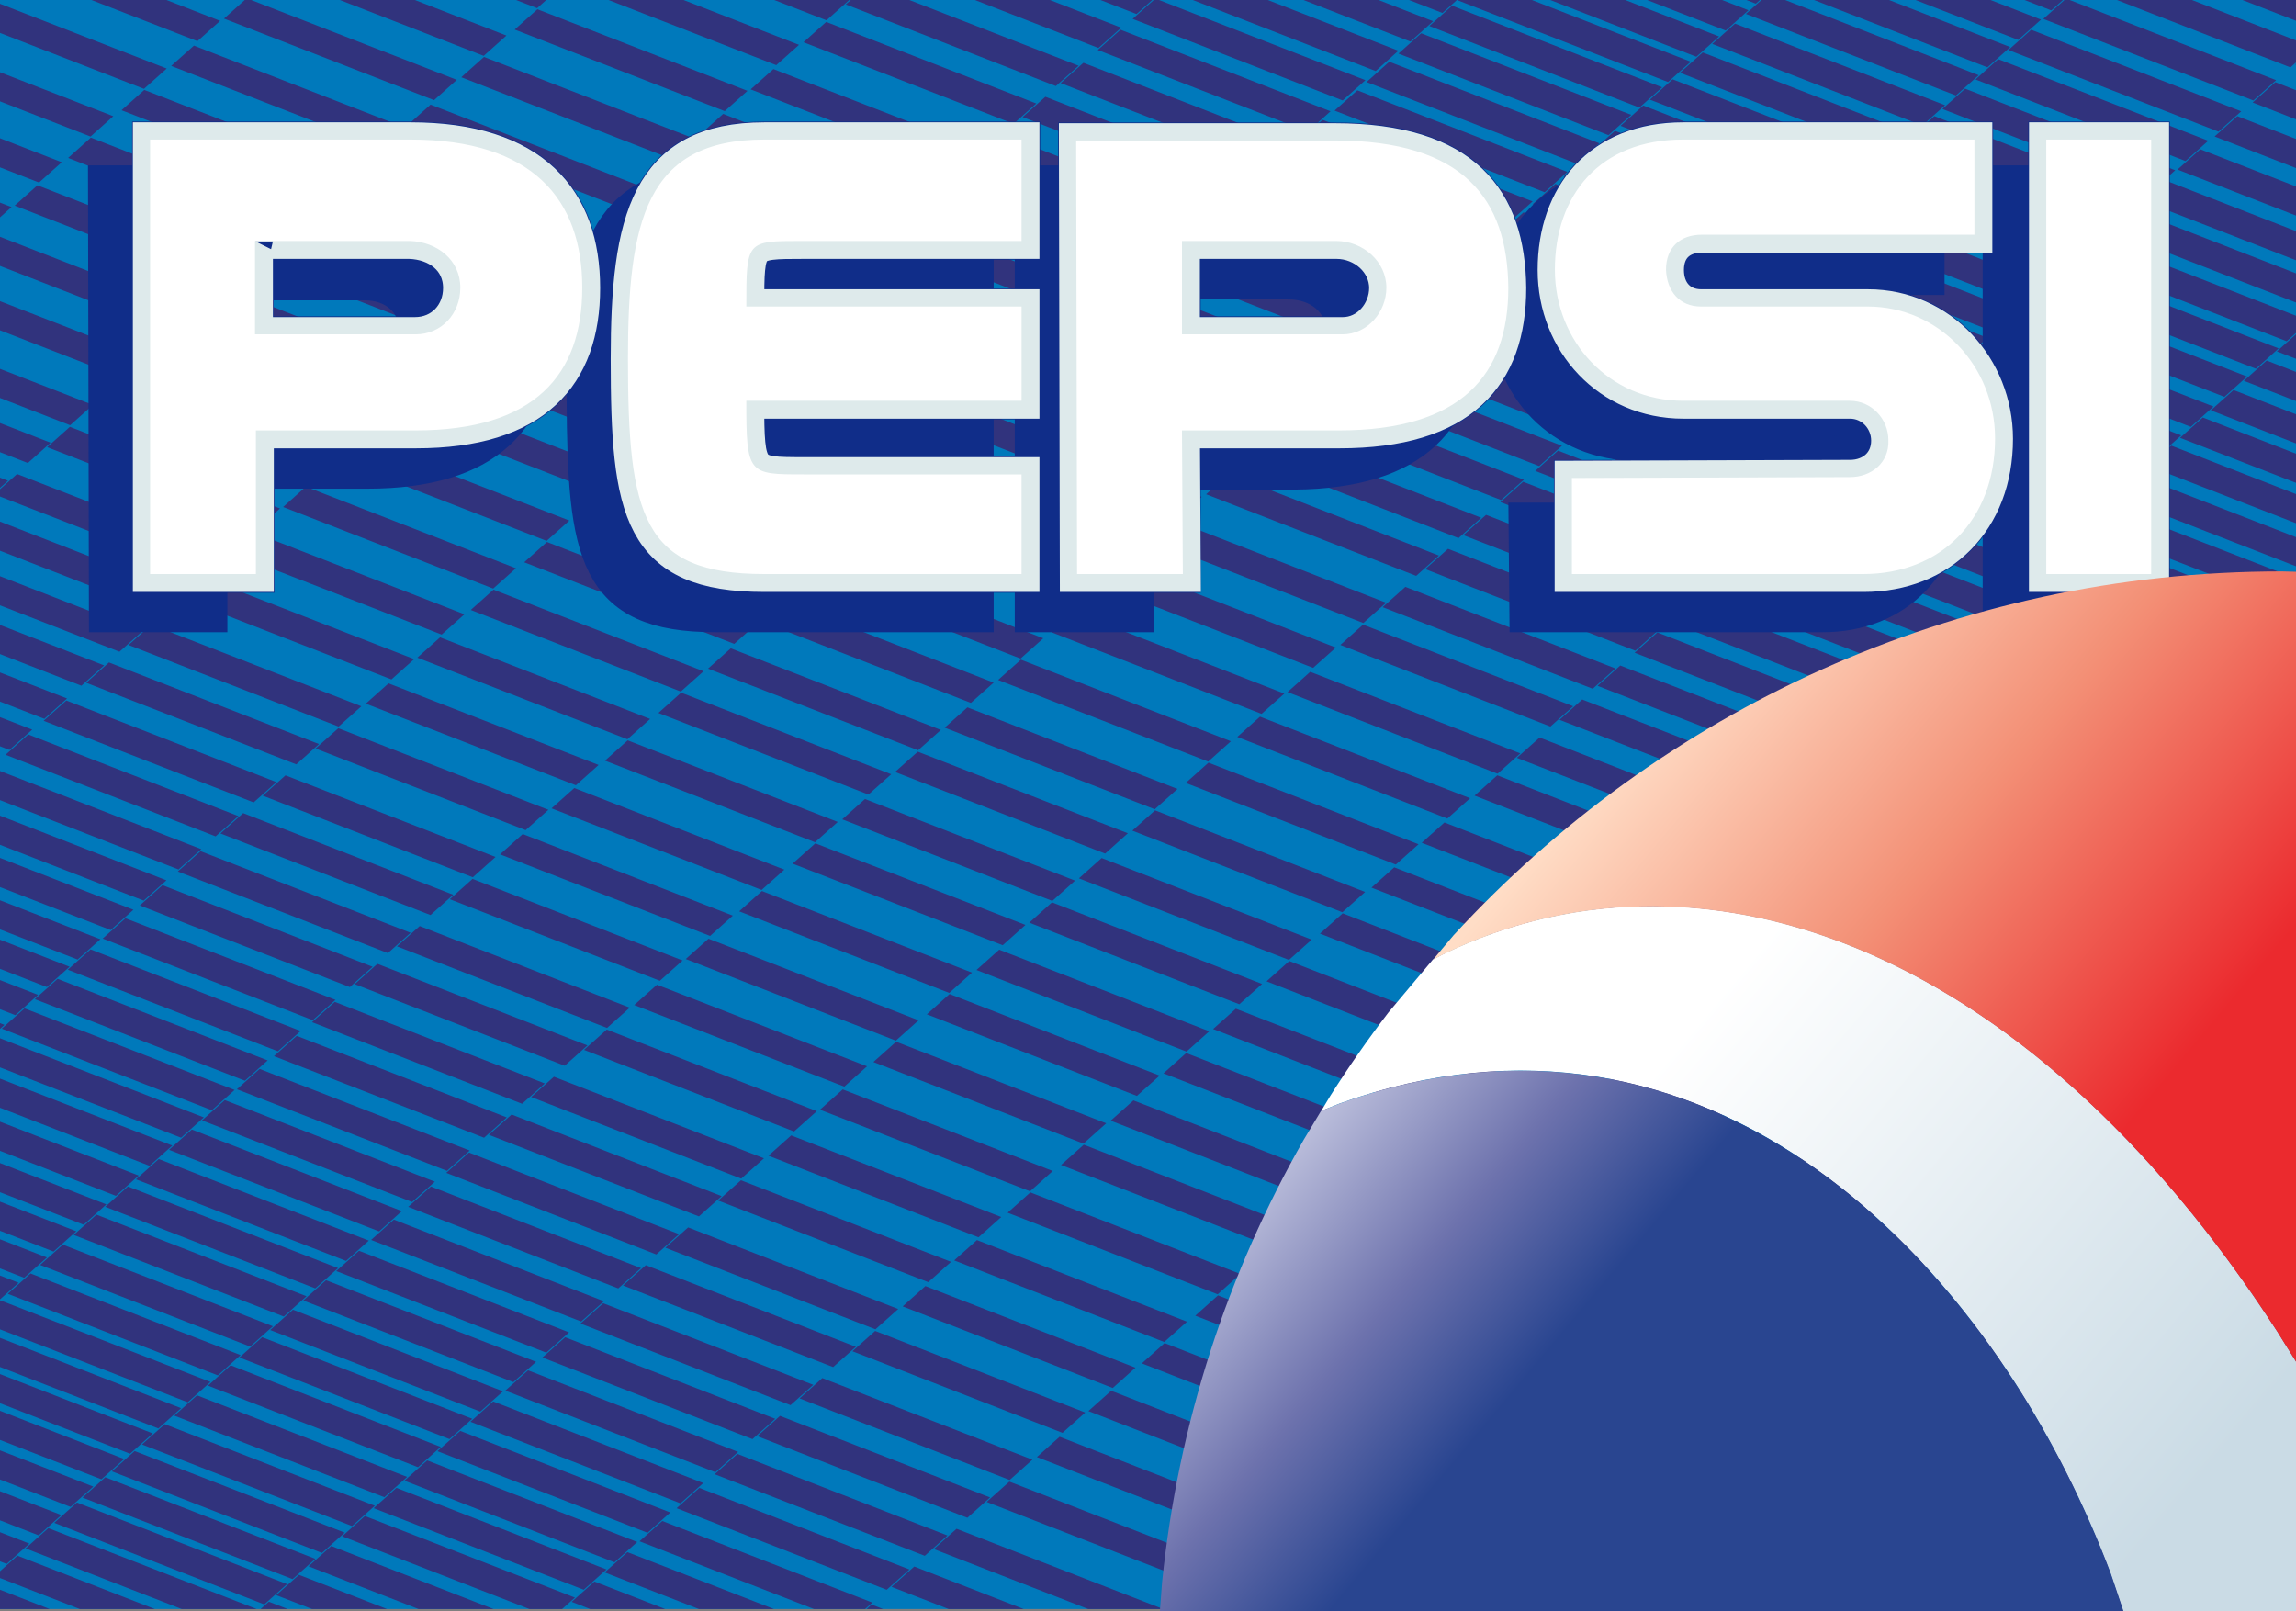 <svg width="3472" height="2436" xmlns="http://www.w3.org/2000/svg" xmlns:xlink="http://www.w3.org/1999/xlink" overflow="hidden"><rect width="100%" height="100%" fill="#808080" stroke="none"/><defs><clipPath id="clip0"><rect x="413" y="0" width="3472" height="2436"/></clipPath><linearGradient x1="2453.06" y1="1319.88" x2="3842.94" y2="2486.12" gradientUnits="userSpaceOnUse" spreadMethod="reflect" id="fill1"><stop offset="0" stop-color="#FFFFFF"/><stop offset="0.3" stop-color="#FFFFFF"/><stop offset="0.87" stop-color="#CADBE5"/><stop offset="1" stop-color="#CADBE5"/></linearGradient><linearGradient x1="2555.39" y1="893.334" x2="3909.61" y2="2029.67" gradientUnits="userSpaceOnUse" spreadMethod="reflect" id="fill2"><stop offset="0" stop-color="#FFDDC6"/><stop offset="0.22" stop-color="#FFDDC6"/><stop offset="0.482" stop-color="#F39076"/><stop offset="0.76" stop-color="#EB2A2E"/><stop offset="1" stop-color="#EB2A2E"/></linearGradient><linearGradient x1="2266.85" y1="1500" x2="3524.15" y2="2555" gradientUnits="userSpaceOnUse" spreadMethod="reflect" id="fill3"><stop offset="0" stop-color="#BEC1DD"/><stop offset="0.13" stop-color="#BEC1DD"/><stop offset="0.3" stop-color="#6D72AD"/><stop offset="0.44" stop-color="#294590"/><stop offset="1" stop-color="#294590"/></linearGradient></defs><g clip-path="url(#clip0)" transform="translate(-413 0)"><rect x="413" y="0" width="3472" height="2433" fill="#0079BB"/><path d="M1731.07 2426.26 1748.43 2433 1723.52 2433ZM819.564 2421.91 848.111 2433 807.142 2433ZM2660.76 2414.38 2708.71 2433 2639.9 2433ZM413 2403.81 488.15 2433 413 2433ZM2218.3 2400.33 2302.41 2433 2188.97 2433 2183.91 2431.04ZM1311.91 2391.42 1418.95 2433 1305.52 2433 1277.51 2422.12ZM3611.71 2382.42 3741.94 2433 3628.5 2433 3577.32 2413.12ZM865.095 2381.27 998.285 2433 884.845 2433 830.701 2411.97ZM1795.52 2368.73 1960.98 2433 1847.54 2433 1761.12 2399.43ZM3174.34 2364.35 3351.07 2433 3237.63 2433 3139.94 2395.06ZM439.369 2352.29 647.169 2433 533.729 2433 413 2386.11 413 2375.83ZM2735.82 2347.37 2956.28 2433 2842.84 2433 2701.43 2378.07ZM1361.77 2346.91 1583.4 2433 1469.96 2433 1327.37 2377.62ZM913.932 2337.67 1159.36 2433 1045.92 2433 879.537 2368.37ZM2296.23 2330.77 2559.42 2433 2445.99 2433 2261.84 2361.47ZM413 2316.79 457.484 2334.07 423.09 2364.77 413 2360.85ZM1859.5 2311.62 2172.01 2433 2058.57 2433 1825.1 2342.32ZM3691.6 2311.1 3885 2386.22 3885 2430.29 3657.2 2341.81ZM486.073 2310.6 801.209 2433 687.769 2433 451.679 2341.3ZM1414.5 2299.84 1732.17 2423.23 1721.23 2433 1643.88 2433 1380.11 2330.54ZM964.773 2292.29 1282.45 2415.68 1263.04 2433 1213.61 2433 930.379 2322.99ZM3255.12 2292.24 3572.8 2415.63 3553.33 2433 3504.09 2433 3220.73 2322.94ZM2815.66 2275.78 3133.33 2399.17 3098.94 2429.87 2781.26 2306.48ZM529.398 2271.92 847.07 2395.31 812.676 2426.01 495.003 2302.62ZM2377.02 2258.65 2694.69 2382.04 2660.3 2412.75 2342.62 2289.36ZM413 2254.8 505.873 2290.87 471.479 2321.58 413 2298.86ZM3755.58 2253.99 3885 2304.26 3885 2348.32 3721.18 2284.69ZM1470.57 2249.79 1788.24 2373.18 1753.85 2403.88 1436.18 2280.49ZM1012.43 2249.75 1330.1 2373.14 1295.71 2403.84 978.034 2280.45ZM1939.38 2240.3 2257.06 2363.69 2222.66 2394.39 1904.99 2271.01ZM572.2 2233.71 889.872 2357.1 855.479 2387.8 537.806 2264.42ZM3333.05 2222.67 3650.72 2346.06 3616.33 2376.77 3298.65 2253.38ZM2890.72 2208.77 3208.39 2332.16 3174 2362.87 2856.33 2239.48ZM1058.95 2208.21 1376.63 2331.6 1342.23 2362.3 1024.56 2238.92ZM1528.12 2198.42 1845.79 2321.8 1811.4 2352.51 1493.72 2229.12ZM3820.02 2196.46 3885 2221.7 3885 2265.76 3785.63 2227.16ZM616.608 2194.07 934.28 2317.46 899.886 2348.16 582.214 2224.77ZM413 2193.03 554.086 2247.83 519.692 2278.54 413 2237.1ZM2457.8 2186.54 2775.48 2309.92 2741.08 2340.63 2423.41 2217.24ZM2015.35 2172.49 2333.02 2295.88 2298.63 2326.58 1980.95 2203.19ZM1108.95 2163.58 1426.63 2286.97 1392.23 2317.67 1074.56 2194.28ZM3409.01 2154.86 3726.68 2278.25 3692.29 2308.96 3374.62 2185.57ZM662.139 2153.42 979.811 2276.81 945.418 2307.52 627.745 2184.13ZM3877.57 2145.09 3885 2147.98 3885 2192.04 3843.18 2175.79ZM1592.56 2140.89 1910.23 2264.28 1875.84 2294.98 1558.17 2171.59ZM2971.51 2136.66 3289.18 2260.05 3254.79 2290.75 2937.11 2167.36ZM413 2133.2 600.789 2206.14 566.395 2236.85 413 2177.26ZM2532.87 2119.53 2850.54 2242.92 2816.15 2273.62 2498.47 2150.23ZM1158.81 2119.07 1476.48 2242.46 1442.09 2273.17 1124.42 2149.77ZM710.976 2109.83 1028.65 2233.22 994.254 2263.92 676.581 2140.53ZM2093.27 2102.93 2410.95 2226.32 2376.55 2257.02 2058.88 2133.63ZM1656.54 2083.77 1974.21 2207.16 1939.82 2237.87 1622.15 2114.48ZM3488.9 2083.55 3806.57 2206.94 3772.18 2237.64 3454.5 2114.25ZM413 2077.7 644.114 2167.47 609.72 2198.17 413 2121.76ZM1211.54 2072 1529.22 2195.39 1494.82 2226.09 1177.15 2102.7ZM3052.3 2064.54 3369.97 2187.93 3335.57 2218.63 3017.9 2095.24ZM761.818 2064.44 1079.49 2187.83 1045.1 2218.54 727.424 2095.15ZM2612.7 2047.94 2930.37 2171.33 2895.98 2202.03 2578.31 2078.64ZM2174.06 2030.81 2491.73 2154.2 2457.34 2184.9 2139.67 2061.51ZM3552.88 2026.43 3870.55 2149.82 3836.16 2180.53 3518.49 2057.14ZM413 2022.87 686.916 2129.26 652.523 2159.96 413 2066.93ZM1267.61 2021.95 1585.29 2145.34 1550.89 2176.04 1233.22 2052.65ZM809.472 2021.9 1127.14 2145.29 1092.75 2176 775.078 2052.61ZM1736.43 2012.46 2054.1 2135.85 2019.71 2166.55 1702.03 2043.16ZM3130.22 1994.98 3447.89 2118.37 3413.5 2149.07 3095.83 2025.68ZM2687.76 1980.93 3005.44 2104.32 2971.04 2135.02 2653.37 2011.63ZM855.997 1980.37 1173.67 2103.76 1139.28 2134.46 821.603 2011.07ZM1325.16 1970.57 1642.83 2093.96 1608.44 2124.67 1290.77 2001.28ZM3617.32 1968.91 3885 2072.88 3885 2116.94 3582.93 1999.61ZM413.652 1966.23 731.324 2089.62 696.93 2120.32 413 2010.04 413 1966.81ZM2254.85 1958.69 2572.52 2082.08 2538.13 2112.79 2220.45 1989.4ZM1812.39 1944.65 2130.06 2068.04 2095.67 2098.74 1778 1975.35ZM905.996 1935.74 1223.67 2059.13 1189.27 2089.83 871.603 1966.44ZM413 1928.69 441.157 1939.63 413 1964.76ZM3206.18 1927.17 3523.86 2050.55 3489.46 2081.26 3171.79 1957.87ZM459.183 1925.58 776.855 2048.97 742.461 2079.68 424.789 1956.29ZM3674.87 1917.54 3885 1999.15 3885 2043.22 3640.48 1948.24ZM1389.6 1913.05 1707.28 2036.44 1672.88 2067.14 1355.21 1943.75ZM2768.55 1908.81 3086.22 2032.2 3051.83 2062.91 2734.16 1939.52ZM2329.91 1891.69 2647.58 2015.08 2613.19 2045.78 2295.52 1922.39ZM955.855 1891.23 1273.53 2014.62 1239.13 2045.32 921.461 1921.93ZM508.02 1881.99 825.692 2005.38 791.298 2036.08 473.625 1912.69ZM1890.32 1875.09 2207.99 1998.48 2173.6 2029.18 1855.92 1905.79ZM413 1873.86 483.96 1901.42 449.566 1932.12 413 1917.92ZM3730.94 1867.48 3885 1927.32 3885 1971.38 3696.55 1898.19ZM1453.58 1855.93 1771.26 1979.32 1736.86 2010.02 1419.19 1886.64ZM3286.07 1855.85 3603.74 1979.24 3569.35 2009.94 3251.68 1886.56ZM1008.59 1844.16 1326.26 1967.55 1291.87 1998.25 974.193 1874.86ZM2849.34 1836.7 3167.01 1960.09 3132.62 1990.79 2814.95 1867.4ZM558.861 1836.6 876.534 1959.99 842.139 1990.69 524.467 1867.3ZM3783.67 1820.41 3885 1859.77 3885 1903.83 3749.28 1851.11ZM2409.74 1820.1 2727.42 1943.49 2693.02 1974.19 2375.35 1850.8ZM413 1816.96 528.368 1861.78 493.973 1892.48 413 1861.03ZM1971.1 1802.97 2288.78 1926.36 2254.38 1957.06 1936.71 1833.67ZM3350.05 1798.74 3667.72 1922.13 3633.33 1952.83 3315.66 1829.44ZM1064.66 1794.1 1382.33 1917.49 1347.94 1948.2 1030.26 1824.81ZM606.515 1794.06 924.187 1917.45 889.794 1948.15 572.121 1824.76ZM1533.47 1784.62 1851.15 1908.01 1816.75 1938.71 1499.08 1815.32ZM3833.53 1775.9 3885 1795.89 3885 1839.96 3799.14 1806.6ZM2927.26 1767.13 3244.94 1890.52 3210.54 1921.23 2892.87 1797.84ZM413 1758.63 573.898 1821.13 539.505 1851.83 413 1802.7ZM2484.81 1753.09 2802.48 1876.48 2768.09 1907.18 2450.41 1783.79ZM653.041 1752.53 970.713 1875.92 936.32 1906.62 618.647 1783.23ZM1122.21 1742.73 1439.88 1866.12 1405.48 1896.82 1087.81 1773.43ZM3414.49 1741.21 3732.17 1864.6 3697.77 1895.3 3380.1 1771.91ZM3885 1732.26 3885 1774.92 3851.7 1761.99ZM2051.89 1730.85 2369.56 1854.24 2335.17 1884.94 2017.5 1761.55ZM1609.44 1716.81 1927.11 1840.2 1892.71 1870.9 1575.04 1747.51ZM703.04 1707.9 1020.71 1831.29 986.318 1861.99 668.646 1738.6ZM3003.23 1699.32 3320.9 1822.71 3286.51 1853.42 2968.83 1730.03ZM413 1696.07 622.736 1777.53 588.342 1808.24 413 1740.13ZM3472.04 1689.84 3789.72 1813.23 3755.32 1843.93 3437.65 1720.54ZM1186.65 1685.21 1504.32 1808.59 1469.93 1839.3 1152.25 1715.91ZM2565.6 1680.97 2883.27 1804.36 2848.87 1835.06 2531.2 1711.67ZM2126.96 1663.84 2444.63 1787.23 2410.23 1817.94 2092.56 1694.55ZM752.899 1663.39 1070.57 1786.78 1036.18 1817.48 718.504 1694.09ZM1687.36 1647.24 2005.03 1770.63 1970.64 1801.34 1652.97 1677.95ZM3528.11 1639.78 3845.79 1763.17 3811.39 1793.88 3493.72 1670.49ZM413 1630.94 673.577 1732.15 639.183 1762.85 413 1675ZM1250.63 1628.09 1568.3 1751.48 1533.91 1782.18 1216.23 1658.79ZM3083.11 1628.01 3400.79 1751.4 3366.39 1782.1 3048.72 1658.71ZM805.631 1616.31 1123.3 1739.7 1088.91 1770.41 771.237 1647.02ZM2646.38 1608.85 2964.06 1732.24 2929.66 1762.95 2611.99 1639.56ZM3580.85 1592.71 3885 1710.85 3885 1728.17 3864.12 1746.8 3546.45 1623.41ZM2206.79 1592.25 2524.46 1715.64 2490.07 1746.35 2172.39 1622.96ZM1768.15 1575.13 2085.82 1698.52 2051.43 1729.22 1733.75 1605.83ZM3147.1 1570.89 3464.77 1694.28 3430.37 1724.99 3112.7 1601.6ZM413 1569.89 721.231 1689.61 686.837 1720.31 413 1613.95ZM861.701 1566.26 1179.37 1689.65 1144.98 1720.35 827.307 1596.96ZM1330.52 1556.78 1648.19 1680.17 1613.79 1710.87 1296.12 1587.48ZM3630.7 1548.2 3885 1646.98 3885 1691.04 3596.31 1578.91ZM413 1547.06 419.779 1549.69 413 1555.74ZM2724.31 1539.29 3041.98 1662.68 3007.59 1693.38 2689.91 1569.99ZM2281.85 1525.25 2599.52 1648.64 2565.13 1679.34 2247.46 1555.95ZM450.084 1524.69 767.757 1648.08 733.363 1678.78 415.69 1555.39ZM919.249 1514.89 1236.92 1638.28 1202.53 1668.98 884.856 1545.59ZM3211.54 1513.37 3529.21 1636.76 3494.82 1667.46 3177.14 1544.07ZM3683.27 1503.59 3885 1581.94 3885 1626.01 3648.87 1534.29ZM1848.94 1503.01 2166.61 1626.4 2132.21 1657.1 1814.54 1533.71ZM1406.48 1488.97 1724.15 1612.35 1689.76 1643.06 1372.09 1519.67ZM413 1481.93 470.621 1504.31 436.226 1535.01 413 1525.99ZM500.083 1480.05 817.756 1603.44 783.362 1634.15 465.69 1510.76ZM2800.27 1471.48 3117.94 1594.87 3083.55 1625.57 2765.88 1502.18ZM3269.09 1462 3586.76 1585.39 3552.36 1616.09 3234.69 1492.7ZM3731.66 1460.39 3885 1519.95 3885 1564.01 3697.26 1491.09ZM983.691 1457.36 1301.36 1580.75 1266.97 1611.46 949.298 1488.07ZM2362.64 1453.13 2680.31 1576.52 2645.92 1607.22 2328.25 1483.83ZM1924 1436 2241.67 1559.39 2207.28 1590.09 1889.6 1466.7ZM549.941 1435.55 867.614 1558.94 833.22 1589.64 515.548 1466.25ZM413 1420.88 518.275 1461.77 483.881 1492.47 413 1464.94ZM1484.4 1419.4 1802.08 1542.79 1767.68 1573.49 1450.01 1450.11ZM3779.87 1417.35 3885 1458.19 3885 1502.25 3745.48 1448.06ZM3325.16 1411.94 3642.83 1535.33 3608.44 1566.03 3290.76 1442.65ZM1047.67 1400.25 1365.35 1523.64 1330.95 1554.34 1013.28 1430.95ZM2880.16 1400.17 3197.83 1523.56 3163.44 1554.26 2845.76 1430.87ZM602.674 1388.47 920.347 1511.86 885.953 1542.57 568.28 1419.18ZM2443.43 1381.01 2761.1 1504.4 2726.71 1535.1 2409.03 1411.71ZM3826.57 1375.66 3885 1398.36 3885 1442.42 3792.18 1406.36ZM3377.89 1364.87 3695.56 1488.26 3661.17 1518.96 3343.49 1395.57ZM2003.83 1364.41 2321.51 1487.8 2287.11 1518.51 1969.44 1395.12ZM413 1361.27 564.8 1420.23 530.406 1450.94 413 1405.33ZM1565.19 1347.29 1882.86 1470.67 1848.47 1501.38 1530.8 1377.99ZM2944.14 1343.05 3261.81 1466.44 3227.42 1497.15 2909.74 1373.76ZM658.745 1338.42 976.417 1461.81 942.023 1492.51 624.351 1369.12ZM3869.9 1336.99 3885 1342.85 3885 1386.91 3835.5 1367.69ZM1127.56 1328.93 1445.23 1452.32 1410.84 1483.03 1093.17 1359.64ZM3885 1323.51 3885 1332.08 3878.31 1329.48ZM3427.75 1320.36 3745.42 1443.75 3711.03 1474.45 3393.35 1351.06ZM2521.35 1311.45 2839.02 1434.84 2804.63 1465.54 2486.96 1342.15ZM2078.9 1297.41 2396.57 1420.79 2362.18 1451.5 2044.5 1328.11ZM413 1297.22 614.8 1375.6 580.406 1406.3 413 1341.28ZM716.293 1287.05 1033.97 1410.44 999.572 1441.14 681.9 1317.75ZM3008.58 1285.53 3326.25 1408.92 3291.86 1439.62 2974.19 1316.23ZM3480.31 1275.74 3797.98 1399.13 3763.59 1429.84 3445.92 1306.45ZM1645.98 1275.17 1963.65 1398.56 1929.26 1429.26 1611.59 1305.87ZM1203.52 1261.12 1521.2 1384.51 1486.8 1415.21 1169.13 1291.83ZM2597.31 1243.64 2914.99 1367.03 2880.59 1397.73 2562.92 1274.34ZM3066.13 1234.15 3383.8 1357.54 3349.41 1388.25 3031.74 1264.86ZM413 1233.35 664.657 1331.09 630.264 1361.8 413 1277.41ZM3528.7 1232.55 3846.37 1355.94 3811.98 1386.64 3494.31 1263.25ZM780.734 1229.52 1098.41 1352.91 1064.01 1383.61 746.341 1260.22ZM2159.68 1225.29 2477.36 1348.68 2442.96 1379.38 2125.29 1255.99ZM1721.04 1208.16 2038.71 1331.55 2004.32 1362.25 1686.65 1238.86ZM1281.45 1191.56 1599.12 1314.95 1564.73 1345.65 1247.05 1222.26ZM3576.91 1189.51 3885 1309.18 3885 1321.46 3860.19 1343.6 3542.52 1220.21ZM3122.2 1184.1 3439.87 1307.49 3405.48 1338.19 3087.81 1214.8ZM844.716 1172.41 1162.39 1295.8 1127.99 1326.5 810.322 1203.11ZM2677.2 1172.33 2994.87 1295.71 2960.48 1326.42 2642.81 1203.03ZM413 1165.79 717.391 1284.02 682.996 1314.72 413 1209.85ZM2240.47 1153.17 2558.14 1276.56 2523.75 1307.26 2206.08 1183.87ZM3623.62 1147.82 3885 1249.34 3885 1293.41 3589.22 1178.52ZM3174.93 1137.03 3492.61 1260.42 3458.21 1291.12 3140.54 1167.73ZM1800.88 1136.57 2118.55 1259.96 2084.16 1290.66 1766.48 1167.27ZM1362.24 1119.44 1679.91 1242.83 1645.51 1273.53 1327.84 1150.15ZM2741.18 1115.21 3058.86 1238.6 3024.46 1269.3 2706.79 1145.91ZM455.788 1110.58 773.46 1233.97 739.067 1264.67 421.394 1141.28ZM3666.94 1109.14 3885 1193.84 3885 1237.9 3632.55 1139.85ZM924.603 1101.09 1242.28 1224.48 1207.88 1255.18 890.209 1131.8ZM3224.79 1092.52 3542.46 1215.91 3508.07 1246.61 3190.4 1123.22ZM413 1084.34 461.701 1103.25 427.307 1133.95 413 1128.4ZM2318.4 1083.61 2636.07 1207 2601.67 1237.7 2284 1114.31ZM3709.74 1070.94 3885 1139.01 3885 1183.07 3675.35 1101.64ZM1875.94 1069.56 2193.61 1192.95 2159.22 1223.66 1841.55 1100.27ZM513.337 1059.2 831.009 1182.59 796.616 1213.3 478.943 1089.91ZM2805.62 1057.68 3123.3 1181.07 3088.9 1211.78 2771.23 1088.39ZM3277.35 1047.9 3595.03 1171.29 3560.63 1202 3242.96 1078.61ZM1443.02 1047.33 1760.7 1170.71 1726.3 1201.42 1408.63 1078.03ZM1000.57 1033.28 1318.24 1156.67 1283.85 1187.37 966.173 1063.98ZM3754.15 1031.29 3885 1082.12 3885 1126.18 3719.76 1062ZM413 1016.78 514.434 1056.18 480.04 1086.88 413 1060.84ZM2394.36 1015.8 2712.03 1139.19 2677.64 1169.89 2359.97 1046.5ZM2863.17 1006.31 3180.85 1129.7 3146.45 1160.4 2828.78 1037.01ZM3325.74 1004.71 3643.42 1128.1 3609.02 1158.8 3291.35 1035.41ZM577.778 1001.68 895.451 1125.07 861.057 1155.77 543.384 1032.38ZM1956.73 997.446 2274.4 1120.84 2240.01 1151.54 1922.33 1028.15ZM3799.68 990.648 3885 1023.79 3885 1067.85 3765.29 1021.35ZM1518.09 980.318 1835.76 1103.71 1801.37 1134.41 1483.69 1011.02ZM1078.49 963.718 1396.16 1087.11 1361.77 1117.81 1044.1 994.421ZM3373.96 961.669 3691.63 1085.06 3657.24 1115.76 3339.56 992.372ZM2919.24 956.259 3236.92 1079.65 3202.52 1110.35 2884.85 986.961ZM3848.52 947.053 3885 961.222 3885 1005.28 3814.13 977.755ZM413 944.948 570.504 1006.13 536.11 1036.83 413 989.01ZM641.759 944.564 959.433 1067.95 925.038 1098.66 607.365 975.267ZM2474.25 944.484 2791.92 1067.87 2757.52 1098.58 2439.85 975.186ZM2037.51 925.329 2355.19 1048.72 2320.79 1079.42 2003.12 956.031ZM3420.66 919.977 3738.33 1043.37 3703.94 1074.07 3386.27 950.68ZM3885 914.487 3885 940.151 3864.97 932.37ZM2971.98 909.185 3289.65 1032.57 3255.26 1063.28 2937.58 939.888ZM1597.92 908.729 1915.59 1032.12 1881.2 1062.82 1563.53 939.432ZM1159.28 891.601 1476.95 1014.99 1442.56 1045.69 1124.89 922.304ZM2538.23 887.369 2855.9 1010.76 2821.51 1041.46 2503.83 918.072ZM3463.98 881.302 3781.66 1004.69 3747.26 1035.39 3429.59 912.005ZM721.646 873.251 1039.32 996.64 1004.93 1027.34 687.252 903.953ZM413 871.222 628.053 954.752 593.659 985.455 413 915.284ZM3021.83 864.678 3339.51 988.067 3305.11 1018.77 2987.44 895.38ZM2115.44 855.766 2433.11 979.157 2398.72 1009.86 2081.05 886.469ZM3506.79 843.093 3824.46 966.483 3790.07 997.186 3472.39 873.796ZM1672.98 841.721 1990.66 965.111 1956.26 995.814 1638.59 872.424ZM2602.67 829.843 2920.34 953.232 2885.95 983.935 2568.27 860.545ZM3074.4 820.061 3392.07 943.451 3357.68 974.153 3040 850.763ZM1240.07 819.483 1557.74 942.873 1523.34 973.576 1205.67 850.186ZM797.61 805.439 1115.28 928.828 1080.89 959.531 763.216 836.141ZM3551.2 803.451 3868.87 926.841 3834.47 957.544 3516.8 834.154ZM413 788.666 692.495 897.226 658.101 927.929 413 832.728ZM2191.4 787.955 2509.08 911.345 2474.68 942.047 2157.01 818.657ZM2660.22 778.47 2977.89 901.859 2943.5 932.562 2625.82 809.173ZM3122.79 776.865 3440.46 900.255 3406.07 930.957 3088.39 807.568ZM1753.77 769.604 2071.44 892.994 2037.05 923.696 1719.38 800.307ZM3596.73 762.806 3885 874.776 3885 912.44 3880.01 916.899 3562.33 793.509ZM1315.13 752.476 1632.8 875.866 1598.41 906.568 1280.74 783.178ZM875.535 735.876 1193.21 859.266 1158.81 889.969 841.141 766.579ZM3171 733.827 3488.67 857.216 3454.28 887.919 3136.61 764.529ZM2716.29 728.417 3033.96 851.806 2999.57 882.509 2681.89 759.119ZM413 722.212 425.096 726.91 413 737.708ZM3645.56 719.21 3885 812.212 3885 856.274 3611.17 749.913ZM438.803 716.722 756.476 840.111 722.082 870.814 413 750.761 413 739.756ZM2271.29 716.642 2588.96 840.031 2554.57 870.734 2236.9 747.345ZM1834.56 697.487 2152.23 820.876 2117.84 851.579 1800.16 728.189ZM3217.7 692.135 3535.38 815.525 3500.98 846.227 3183.31 722.838ZM2769.02 681.343 3086.69 804.733 3052.3 835.436 2734.63 712.046ZM1394.96 680.887 1712.64 804.276 1678.24 834.979 1360.57 711.59ZM3696.4 673.825 3885 747.078 3885 791.14 3662.01 704.528ZM956.323 663.759 1274 787.148 1239.6 817.851 921.929 694.461ZM2335.27 659.527 2652.94 782.916 2618.55 813.619 2300.88 690.23ZM3261.03 653.46 3578.7 776.85 3544.31 807.552 3226.63 684.163ZM518.69 645.409 836.363 768.798 801.969 799.501 484.296 676.111ZM413 639.655 489.538 669.384 455.145 700.086 413 683.717ZM2818.88 636.836 3136.55 760.226 3102.16 790.928 2784.48 667.539ZM3744.06 631.285 3885 686.029 3885 730.091 3709.66 661.988ZM1912.48 627.924 2230.16 751.314 2195.76 782.017 1878.09 658.627ZM3303.83 615.251 3621.5 738.641 3587.11 769.343 3269.44 645.954ZM1470.03 613.879 1787.7 737.268 1753.31 767.971 1435.63 644.582ZM2399.71 602.001 2717.39 725.39 2682.99 756.093 2365.32 632.703ZM2871.44 592.219 3189.12 715.609 3154.72 746.311 2837.05 622.922ZM1037.11 591.641 1354.78 715.031 1320.39 745.734 1002.72 622.344ZM3790.58 589.752 3885 626.425 3885 670.487 3756.19 620.455ZM594.654 577.596 912.326 700.986 877.933 731.689 560.26 608.299ZM3348.24 575.609 3665.91 698.998 3631.52 729.702 3313.84 606.312ZM1988.45 560.113 2306.12 683.503 2271.73 714.206 1954.05 590.815ZM413 557.689 553.52 612.269 519.125 642.972 413 601.751ZM2457.26 550.628 2774.93 674.017 2740.54 704.721 2422.87 581.331ZM2919.83 549.024 3237.5 672.413 3203.11 703.116 2885.44 579.726ZM3840.58 545.118 3885 562.37 3885 606.432 3806.19 575.822ZM1550.81 541.761 1868.49 665.151 1834.09 695.854 1516.42 572.464ZM3393.77 534.964 3711.44 658.353 3677.05 689.056 3359.38 565.667ZM1112.17 524.634 1429.85 648.023 1395.45 678.726 1077.78 555.336ZM672.579 508.034 990.251 631.424 955.858 662.127 638.185 538.737ZM2968.04 505.985 3285.72 629.374 3251.32 660.077 2933.65 536.688ZM3885 505.469 3885 542.56 3856.05 531.314ZM2513.33 500.575 2831 623.964 2796.61 654.667 2478.94 531.278ZM3442.61 491.368 3760.28 614.758 3725.89 645.461 3408.21 522.071ZM2068.33 488.8 2386.01 612.189 2351.61 642.892 2033.94 519.503ZM1631.6 469.645 1949.27 593.034 1914.88 623.737 1597.21 500.347ZM3014.75 464.293 3332.42 587.683 3298.03 618.386 2980.35 494.996ZM413 455.346 633.406 540.955 599.012 571.658 413 499.408ZM2566.06 453.501 2883.74 576.891 2849.34 607.594 2531.67 484.204ZM1192.01 453.045 1509.68 576.434 1475.29 607.137 1157.61 483.748ZM3493.45 445.983 3811.12 569.372 3776.73 600.075 3459.05 476.686ZM753.366 435.917 1071.04 559.306 1036.65 590.009 718.973 466.619ZM2132.31 431.685 2449.99 555.075 2415.59 585.777 2097.92 462.388ZM3058.07 425.619 3375.75 549.008 3341.35 579.711 3023.68 456.322ZM2615.92 408.994 2933.59 532.384 2899.2 563.086 2581.53 439.697ZM3541.1 403.443 3858.78 526.832 3824.38 557.535 3506.71 434.146ZM1709.53 400.082 2027.2 523.472 1992.8 554.175 1675.13 430.784ZM3100.88 387.41 3418.55 510.799 3384.15 541.502 3066.48 418.112ZM1267.07 386.037 1584.74 509.427 1550.35 540.129 1232.68 416.74ZM2196.76 374.159 2514.43 497.548 2480.03 528.251 2162.36 404.862ZM2668.49 364.377 2986.16 487.766 2951.77 518.469 2634.09 395.08ZM834.154 363.799 1151.83 487.189 1117.43 517.892 799.76 394.502ZM3587.63 361.91 3885 477.415 3885 503.422 3870.91 516.003 3553.23 392.613ZM413 358.029 709.37 473.144 674.976 503.847 413 402.09ZM3145.28 347.767 3462.96 471.157 3428.56 501.86 3110.89 378.47ZM1785.49 332.271 2103.16 455.66 2068.77 486.363 1751.1 362.973ZM2254.3 322.786 2571.98 446.176 2537.58 476.878 2219.91 353.489ZM2716.88 321.182 3034.55 444.571 3000.15 475.274 2682.48 351.885ZM3637.63 317.276 3885 413.36 3885 457.422 3603.23 347.979ZM1347.86 313.919 1665.53 437.31 1631.14 468.012 1313.46 344.622ZM3190.81 307.122 3508.49 430.512 3474.09 461.215 3156.42 337.825ZM413 306.336 430.449 313.114 413 328.69ZM909.217 296.791 1226.89 420.182 1192.5 450.884 874.823 327.494ZM469.623 280.192 787.295 403.582 752.901 434.284 435.229 310.895ZM2765.09 278.143 3082.76 401.532 3048.37 432.235 2730.69 308.846ZM3687.49 272.769 3885 349.487 3885 393.549 3653.09 303.472ZM2310.38 272.733 2628.05 396.122 2593.65 426.825 2275.98 303.436ZM3239.65 263.527 3557.32 386.916 3522.93 417.619 3205.26 294.23ZM1865.38 260.957 2183.05 384.347 2148.66 415.05 1830.98 291.66ZM1428.64 241.802 1746.32 365.192 1711.92 395.894 1394.25 272.505ZM2811.79 236.451 3129.46 359.84 3095.07 390.544 2777.4 267.154ZM3740.22 225.696 3885 281.931 3885 325.993 3705.82 256.398ZM2363.11 225.659 2680.78 349.048 2646.39 379.752 2328.71 256.362ZM989.051 225.203 1306.72 348.592 1272.33 379.295 954.657 255.906ZM3290.49 218.141 3608.17 341.53 3573.77 372.233 3256.1 248.844ZM413 209.019 506.413 245.302 472.02 276.005 413 253.08ZM550.41 208.075 868.083 331.464 833.689 362.167 516.016 238.777ZM1929.36 203.842 2247.03 327.232 2212.64 357.935 1894.96 234.545ZM2855.12 197.776 3172.79 321.166 3138.4 351.869 2820.72 228.479ZM2412.97 181.152 2730.64 304.541 2696.24 335.244 2378.57 211.855ZM3796.29 175.642 3885 210.099 3885 254.161 3761.89 206.345ZM3338.15 175.601 3655.82 298.99 3621.43 329.693 3303.75 206.304ZM1506.57 172.239 1824.24 295.63 1789.85 326.333 1472.18 202.942ZM2897.92 159.568 3215.59 282.957 3181.2 313.66 2863.52 190.27ZM1064.11 158.195 1381.79 281.584 1347.39 312.287 1029.72 188.898ZM1993.8 146.316 2311.47 269.706 2277.08 300.409 1959.41 177.019ZM2465.53 136.535 2783.2 259.925 2748.81 290.628 2431.14 167.238ZM631.198 135.957 948.87 259.347 914.476 290.05 596.803 166.66ZM3384.67 134.069 3702.34 257.458 3667.95 288.161 3350.28 164.772ZM3853.84 124.27 3885 136.374 3885 180.436 3819.44 154.972ZM2942.33 119.926 3260 243.315 3225.61 274.017 2907.93 150.628ZM413 109.188 584.339 175.74 549.945 206.442 413 153.25ZM1582.53 104.428 1900.21 227.818 1865.81 258.521 1548.14 135.131ZM3885 96.451 3885 97.879 3883.89 97.446ZM2051.35 94.944 2369.02 218.333 2334.63 249.036 2016.95 125.647ZM2513.92 93.339 2831.59 216.729 2797.2 247.432 2479.53 124.042ZM3434.67 89.435 3752.34 212.824 3717.95 243.527 3400.28 120.138ZM1144.9 86.077 1462.57 209.468 1428.18 240.17 1110.51 116.78ZM2987.86 79.28 3305.53 202.67 3271.14 233.372 2953.46 109.983ZM706.26 68.95 1023.93 192.339 989.539 223.041 671.866 99.652ZM2562.13 50.301 2879.8 173.69 2845.41 204.393 2527.74 81.004ZM3484.53 44.928 3802.2 168.317 3767.81 199.02 3450.14 75.63ZM2107.42 44.891 2425.09 168.28 2390.7 198.983 2073.02 75.593ZM3036.69 35.684 3354.37 159.074 3319.97 189.777 3002.3 66.387ZM1662.42 33.115 1980.09 156.505 1945.7 187.208 1628.03 63.818ZM1225.69 13.96 1543.36 137.35 1508.97 168.053 1191.3 44.663ZM2608.84 8.609 2926.51 131.999 2892.11 162.702 2574.44 39.312ZM413 5.692 665.126 103.622 630.732 134.324 413 49.753ZM3804.09 0 3885 0 3885 31.426ZM3614.28 0 3727.72 0 3885 61.089 3885 94.405 3876.61 101.893ZM3534.86 0 3542.79 0 3854.94 121.243 3820.54 151.946 3502.87 28.557ZM3474.61 0 3532.56 0 3514.99 15.685ZM3309.7 0 3423.14 0 3499.39 29.616 3464.99 60.319ZM3156.25 0 3269.69 0 3452.86 71.149 3418.47 101.851ZM3076.67 0 3112.51 0 3405.21 113.688 3370.81 144.391 3053.14 21.002ZM3053.94 0 3074.38 0 3068.18 5.531ZM2903.77 0 3017.21 0 3057.04 15.473 3022.65 46.176ZM2757.3 0 2870.74 0 3012.64 55.115 2978.24 85.818ZM2618.48 0 2729.57 0 2969.83 93.324 2935.44 124.027 2617.77 0.637ZM2543.81 0 2616.19 0 2594.24 19.589ZM2384.21 0 2497.65 0 2580.25 32.082 2545.85 62.785ZM2216.78 0 2330.22 0 2527.68 76.699 2493.29 107.402ZM2157.71 0 2165.77 0 2477.82 121.206 2443.43 151.909 2125.76 28.52ZM2077.11 0 2155.41 0 2131.67 21.194ZM1887.3 0 2000.74 0 2108.52 41.864 2074.12 72.567ZM1699.52 0 1788.19 0 2044.07 99.39 2009.68 130.093 1692.01 6.703ZM1583.87 0 1697.22 0 1662.86 30.679ZM1333.32 0 1446.76 0 1621.29 67.788 1586.89 98.491ZM1193.49 0 1239.03 0 1225.22 12.328ZM927.029 0 1040.47 0 1178.83 53.742 1144.44 84.445ZM783.137 0 792.891 0 1103.77 120.75 1069.37 151.453 751.7 28.064ZM551.364 0 664.804 0 745.914 31.504 711.519 62.208Z" fill="#31337D" fill-rule="evenodd"/><path d="M2362.77 275C2555.23 275 2625.7 364.501 2624.32 498.752 2622.96 628.938 2555.2 713.011 2369.54 714.372L2132.37 714.372 2132.37 929.993 1972.45 929.993 1972.45 275.005 2362.78 275.005 2362.79 275.005ZM2132.37 425.523 2132.37 567.903 2370.86 569.263C2408.84 569.263 2442.7 535.366 2442.7 498.746 2442.7 456.717 2407.48 426.884 2361.38 426.884L2132.39 425.541ZM2916.94 420.108C2884.41 420.108 2862.72 439.09 2862.72 472.989 2862.72 509.61 2884.41 527.23 2918.31 527.23L3167.65 527.23C3276.11 529.952 3361.46 623.519 3360.1 729.294 3358.76 852.693 3280.15 930 3169.04 930L2720.45 930 2719.11 784.896 3141.93 784.896C3174.49 786.239 3200.23 760.489 3200.23 727.934 3200.23 694.034 3174.49 670.99 3141.93 670.99L2888.52 670.99C2773.31 670.99 2693.36 584.193 2692.01 474.352 2692.01 363.148 2762.47 275.007 2888.52 275.007L3327.58 275.007 3327.58 420.11 2917.22 420.11 2917.11 420.134ZM3436.11 929.988 3436.11 275 3596 275 3596 929.988 3436.2 929.988 3436.2 929.988ZM732.284 428.23 730.924 569.268 972.169 569.268C1011.47 567.907 1041.28 539.434 1041.28 498.75 1041.28 456.722 1008.75 428.23 964.026 428.23L732.286 428.23 732.279 428.253ZM961.318 275C1152.42 275 1224.23 364.501 1224.23 498.752 1224.23 628.938 1152.41 713.011 968.094 713.011L730.919 713.011 730.919 929.993 572.36 929.993 571 275.005 961.311 275.005 961.299 275.005ZM1473.62 527.221 1889.69 527.221 1889.69 668.259 1473.62 669.62C1473.62 779.463 1476.34 779.463 1556.3 779.463L1889.7 779.463 1889.7 929.991 1493.95 929.991C1311 929.991 1296.09 837.768 1294.73 601.802 1294.73 394.328 1324.55 275.002 1500.73 275.002L1889.7 275.002 1889.7 425.532 1554.96 425.532C1473.65 425.532 1473.65 426.897 1473.65 527.23Z" fill="#102D89" fill-rule="evenodd"/><path d="M2363.27 275.5C2555.73 275.5 2626.2 365.001 2624.82 499.252 2623.46 629.438 2555.7 713.511 2370.04 714.872L2132.87 714.872 2132.87 930.493 1972.95 930.493 1972.95 275.505 2363.28 275.505 2363.29 275.505ZM2132.87 426.023 2132.87 568.403 2371.36 569.763C2409.34 569.763 2443.2 535.866 2443.2 499.246 2443.2 457.217 2407.98 427.384 2361.88 427.384L2132.89 426.041ZM2917.44 420.608C2884.91 420.608 2863.22 439.59 2863.22 473.489 2863.22 510.11 2884.91 527.73 2918.81 527.73L3168.15 527.73C3276.61 530.452 3361.96 624.019 3360.6 729.794 3359.26 853.193 3280.65 930.5 3169.54 930.5L2720.95 930.5 2719.61 785.396 3142.43 785.396C3174.99 786.739 3200.73 760.989 3200.73 728.434 3200.73 694.534 3174.99 671.49 3142.43 671.49L2889.02 671.49C2773.81 671.49 2692.51 584.693 2692.51 474.852 2692.51 363.648 2762.97 275.507 2889.02 275.507L3328.08 275.507 3328.08 420.61 2917.72 420.61 2917.61 420.634ZM3436.61 930.489 3436.61 275.5 3596.5 275.5 3596.5 930.489 3436.7 930.489 3436.7 930.489ZM732.784 428.73 731.424 569.768 972.669 569.768C1011.97 568.407 1041.78 539.934 1041.78 499.25 1041.78 457.222 1009.25 428.73 964.526 428.73L732.786 428.73 732.779 428.753ZM961.818 275.5C1152.92 275.5 1224.73 365.001 1224.73 499.252 1224.73 629.438 1152.91 713.511 968.594 713.511L731.42 713.511 731.42 930.493 572.86 930.493 571.5 275.505 961.811 275.505 961.8 275.505ZM1474.12 527.721 1890.19 527.721 1890.19 668.759 1474.12 670.12C1474.12 779.963 1476.84 779.963 1556.8 779.963L1890.2 779.963 1890.2 930.491 1494.45 930.491C1311.5 930.491 1296.59 838.268 1295.23 602.302 1295.23 394.828 1325.05 275.502 1501.23 275.502L1890.2 275.502 1890.2 426.032 1555.46 426.032C1474.15 426.032 1474.15 427.397 1474.15 527.73Z" stroke="#102D89" stroke-width="50.847" stroke-miterlimit="8" fill="none" fill-rule="evenodd"/><path d="M2430.83 212.369C2627.44 212.369 2692.49 301.958 2693.86 434.98 2693.86 566.661 2623.36 650.818 2437.65 650.818L2200.37 650.818 2200.37 868 2041.74 868 2040.37 212.376 2430.82 212.376 2430.83 212.376ZM2200.37 364.387 2200.37 505.566 2443.04 505.566C2480.99 505.566 2509.48 471.635 2509.48 434.978 2509.48 395.615 2474.21 364.387 2433.55 364.387L2200.37 364.387 2200.36 364.41ZM2986.61 354.89C2954.04 354.89 2932.34 373.89 2932.34 407.824 2933.71 440.412 2952.68 463.482 2985.25 463.482L3237.43 463.482C3347.24 463.482 3429.94 555.795 3429.94 663.025 3429.94 786.548 3347.24 868 3230.65 868L2790.02 868 2790.02 722.75 3210.31 721.405C3242.86 721.405 3269.95 699.678 3268.61 665.747 3268.61 633.159 3242.86 606.019 3210.31 606.019L2958.16 606.019C2845.61 606.019 2764.28 516.43 2764.28 407.819 2764.28 295.16 2832.08 211 2958.16 211L3398.74 211 3398.74 354.888 2986.59 354.888 2986.47 354.911ZM3507.35 867.993 3507.35 211.002 3666 211.002 3666 867.993 3507.23 867.993 3507.3 867.993ZM798.636 364.387 798.636 505.566 1039.94 505.566C1080.62 505.566 1109.08 474.343 1109.08 434.978 1109.08 391.547 1073.83 365.751 1031.82 364.387L798.629 364.387 798.622 364.41ZM1033.19 211.002C1218.91 211.002 1293.46 301.956 1293.46 434.978 1293.46 566.659 1221.62 650.816 1041.31 650.816L799.978 650.816 799.978 867.998 640 867.998 640 211.007 1033.18 211.007 1033.18 211.007ZM1541.6 463.477 1957.79 463.477 1957.79 606.019 1541.57 606.019C1541.57 717.317 1544.27 717.317 1628.33 717.317L1957.77 717.317 1957.77 867.998 1568.67 867.998C1380.22 867.998 1362.59 774.337 1362.59 542.212 1361.25 331.824 1392.41 211.007 1568.67 211.007L1957.77 211.007 1957.77 364.394 1628.35 364.394C1541.61 364.394 1540.24 364.394 1541.61 463.485Z" fill="#102D89" fill-rule="evenodd"/><path d="M2431.33 212.869C2627.94 212.869 2692.99 302.458 2694.36 435.48 2694.36 567.161 2623.86 651.318 2438.15 651.318L2200.87 651.318 2200.87 868.5 2042.24 868.5 2040.87 212.876 2431.32 212.876 2431.33 212.876ZM2200.87 364.887 2200.87 506.066 2443.54 506.066C2481.49 506.066 2509.98 472.135 2509.98 435.478 2509.98 396.115 2474.71 364.887 2434.05 364.887L2200.87 364.887 2200.86 364.91ZM2987.11 355.39C2954.54 355.39 2932.84 374.39 2932.84 408.324 2932.84 440.912 2953.18 463.982 2985.75 463.982L3237.93 463.982C3347.74 463.982 3430.44 556.295 3430.44 663.525 3430.44 787.048 3347.74 868.5 3231.15 868.5L2790.52 868.5 2790.52 723.251 3210.81 721.905C3243.36 721.905 3269.11 700.178 3269.11 666.247 3269.11 633.659 3243.36 606.519 3210.81 606.519L2958.66 606.519C2846.11 606.519 2764.78 516.93 2764.78 408.319 2764.78 295.66 2832.58 211.5 2958.66 211.5L3399.24 211.5 3399.24 355.388 2987.09 355.388 2986.97 355.411ZM3507.85 868.493 3507.85 211.502 3666.5 211.502 3666.5 868.493 3507.73 868.493 3507.8 868.493ZM799.136 364.887 799.136 506.066 1040.44 506.066C1081.12 506.066 1109.58 474.843 1109.58 435.478 1109.58 392.047 1074.33 366.251 1032.32 364.887L799.129 364.887 799.122 364.91ZM1033.69 211.502C1219.41 211.502 1293.96 302.456 1293.96 435.478 1293.96 567.159 1222.12 651.316 1041.81 651.316L800.478 651.316 800.478 868.498 640.5 868.498 640.5 211.507 1033.68 211.507 1033.68 211.507ZM1542.09 463.977 1958.29 463.977 1958.29 606.519 1542.07 606.519C1542.07 717.817 1544.77 717.817 1628.83 717.817L1958.27 717.817 1958.27 868.498 1569.17 868.498C1380.72 868.498 1363.09 774.837 1363.09 542.712 1363.09 332.324 1392.91 211.507 1569.17 211.507L1958.27 211.507 1958.27 364.894 1628.85 364.894C1542.11 364.894 1542.11 364.894 1542.11 463.984Z" stroke="#102D89" stroke-width="55.469" stroke-miterlimit="8" fill="none" fill-rule="evenodd"/><path d="M2430.83 212.369C2627.44 212.369 2692.49 301.958 2693.86 434.98 2693.86 566.661 2623.36 650.818 2437.65 650.818L2200.37 650.818 2201.7 868 2041.73 868 2040.36 212.376 2430.81 212.376 2430.82 212.376ZM2200.37 364.387 2200.37 505.566 2443.04 505.566C2480.99 505.566 2509.48 471.635 2509.48 434.978 2509.48 395.615 2474.21 364.387 2433.55 364.387L2200.37 364.387 2200.36 364.41ZM2986.61 354.89C2954.04 354.89 2932.34 373.89 2932.34 407.824 2933.71 440.412 2952.68 463.482 2985.25 463.482L3237.43 463.482C3347.24 463.482 3429.94 555.795 3429.94 663.025 3429.94 786.548 3347.24 868 3230.65 868L2790.02 868 2790.02 722.75 3210.31 721.405C3242.86 721.405 3269.95 699.678 3268.61 665.747 3268.61 633.159 3242.86 606.019 3210.31 606.019L2958.16 606.019C2845.61 606.019 2764.28 516.43 2764.28 407.819 2764.28 295.16 2832.08 211 2958.16 211L3398.74 211 3398.74 354.888 2986.59 354.888 2986.47 354.911ZM3507.35 867.993 3507.35 211.002 3666 211.002 3666 867.993 3507.23 867.993 3507.3 867.993ZM798.636 364.387 798.636 505.566 1039.94 505.566C1080.62 505.566 1109.08 474.343 1109.08 434.978 1109.08 391.547 1073.83 365.751 1031.82 364.387L798.629 364.387 798.622 364.41ZM1033.19 211.002C1218.91 211.002 1293.46 301.956 1293.46 434.978 1293.46 566.659 1221.62 650.816 1041.31 650.816L799.978 650.816 799.978 867.998 640 867.998 640 211.007 1033.18 211.007 1033.18 211.007ZM1541.6 463.477 1957.79 463.477 1957.79 606.019 1541.57 606.019C1541.57 717.317 1544.27 717.317 1628.33 717.317L1957.77 717.317 1957.77 867.998 1568.67 867.998C1380.22 867.998 1362.59 774.337 1362.59 542.212 1361.25 331.824 1392.41 211.007 1568.67 211.007L1957.77 211.007 1957.77 364.394 1628.35 364.394C1541.61 364.394 1540.24 364.394 1541.61 463.485Z" fill="#DEEAEB" fill-rule="evenodd"/><path d="M2431.33 212.869C2627.94 212.869 2692.99 302.458 2694.36 435.48 2694.36 567.161 2623.86 651.318 2438.15 651.318L2200.87 651.318 2202.2 868.5 2042.23 868.5C2041.77 649.959 2041.32 431.417 2040.86 212.876L2431.31 212.876 2431.32 212.876C2431.32 212.874 2431.33 212.871 2431.33 212.869ZM2200.87 364.887 2200.87 506.066 2443.54 506.066C2481.49 506.066 2509.98 472.135 2509.98 435.478 2509.98 396.115 2474.71 364.887 2434.05 364.887L2200.87 364.887C2200.86 364.894 2200.86 364.902 2200.86 364.91 2200.86 364.902 2200.87 364.894 2200.87 364.887ZM2987.11 355.39C2954.54 355.39 2932.84 374.39 2932.84 408.324 2932.84 440.912 2953.18 463.982 2985.75 463.982L3237.93 463.982C3347.74 463.982 3430.44 556.295 3430.44 663.525 3430.44 787.048 3347.74 868.5 3231.15 868.5L2790.52 868.5 2790.52 723.251 3210.81 721.905C3243.36 721.905 3269.11 700.178 3269.11 666.247 3269.11 633.659 3243.36 606.519 3210.81 606.519L2958.66 606.519C2846.11 606.519 2764.78 516.93 2764.78 408.319 2764.78 295.66 2832.58 211.5 2958.66 211.5L3399.24 211.5 3399.24 355.388 2987.09 355.388 2986.97 355.411 2987.11 355.39ZM3507.73 868.493C3507.77 649.496 3507.81 430.499 3507.85 211.502L3666.5 211.502 3666.5 868.493 3507.73 868.493ZM799.136 364.887 799.136 506.066 1040.44 506.066C1081.12 506.066 1109.58 474.843 1109.58 435.478 1109.58 392.047 1074.33 366.251 1032.32 364.887L799.129 364.887C799.127 364.894 799.125 364.902 799.122 364.91 799.127 364.902 799.131 364.894 799.136 364.887ZM1033.69 211.502C1219.41 211.502 1293.96 302.456 1293.96 435.478 1293.96 567.159 1222.12 651.316 1041.81 651.316L800.478 651.316 800.478 868.498 640.5 868.498 640.5 211.507 1033.68 211.507 1033.68 211.507C1033.68 211.505 1033.69 211.504 1033.69 211.502ZM1542.09 463.977 1958.29 463.977 1958.29 606.519 1542.07 606.519C1542.07 717.817 1544.77 717.817 1628.83 717.817L1958.27 717.817 1958.27 868.498 1569.17 868.498C1380.72 868.498 1363.09 774.837 1363.09 542.712 1363.09 332.324 1392.91 211.507 1569.17 211.507L1958.27 211.507 1958.27 364.894 1628.85 364.894C1542.11 364.894 1542.11 364.894 1542.11 463.984 1542.1 463.982 1542.1 463.98 1542.09 463.977Z" stroke="#DEEAEB" stroke-width="53.158" stroke-miterlimit="8" fill="none" fill-rule="evenodd"/><path d="M2920.2 1370.06C3230.55 1373.95 3572.02 1573.51 3856.84 2013.37L3885 2058.59 3885 2436 3623.49 2436 3604.34 2378.97C3420.79 1893.51 2989.39 1471.04 2439.17 1668.48L2411 1679.73 2424.67 1656.99C2452.08 1613.65 2481.39 1571.62 2512.49 1531.04L2579.91 1450.78 2594.25 1443.21C2695.75 1393.75 2805.86 1368.63 2920.2 1370.06Z" fill="url(#fill1)" fill-rule="evenodd"/><path d="M3863.59 864 3885 864.542 3885 2059 3856.85 2013.78C3467.11 1411.88 2971.32 1259.94 2594.34 1443.63L2580 1451.2 2611.11 1414.16C2922.05 1075.94 3368.09 864 3863.59 864Z" fill="url(#fill2)" fill-rule="evenodd"/><path d="M2684.03 1619.56C3116.4 1602.74 3449.41 1968.32 3604.84 2378.98L3624 2436 2167 2436 2170.36 2391.82C2194.89 2150.46 2269.87 1924.01 2384.6 1723.18L2410.63 1679.93 2438.82 1668.68C2523.53 1638.32 2605.42 1622.62 2684.03 1619.56Z" fill="url(#fill3)" fill-rule="evenodd"/><path d="M2430.83 212.369C2627.44 212.369 2692.49 301.958 2693.86 434.98 2693.86 566.661 2623.36 650.818 2437.65 650.818L2200.37 650.818 2201.7 868 2041.73 868 2040.36 212.376 2430.81 212.376 2430.82 212.376ZM2200.37 364.387 2200.37 505.566 2443.04 505.566C2480.99 505.566 2509.48 471.635 2509.48 434.978 2509.48 395.615 2474.21 364.387 2433.55 364.387L2200.37 364.387 2200.36 364.41ZM2986.61 354.89C2954.04 354.89 2932.34 373.89 2932.34 407.824 2933.71 440.412 2952.68 463.482 2985.25 463.482L3237.43 463.482C3344.54 463.482 3429.94 553.071 3429.94 663.025 3429.94 786.548 3347.24 868 3230.65 868L2790.02 868 2790.02 722.75 3210.31 721.405C3242.86 721.405 3269.95 699.678 3268.61 665.747 3268.61 633.159 3242.86 606.019 3210.31 606.019L2958.16 606.019C2847 606.019 2764.28 516.43 2764.28 407.819 2764.28 295.16 2832.08 211 2958.16 211L3398.74 211 3398.74 354.888 2986.59 354.888 2986.47 354.911ZM3507.35 867.993 3507.35 211.002 3666 211.002 3666 867.993 3507.23 867.993 3507.3 867.993ZM798.636 364.387 798.636 505.566 1041.31 505.566C1080.62 505.566 1109.09 474.343 1109.09 434.978 1109.09 392.888 1073.84 365.751 1033.18 364.387L798.629 364.387 798.622 364.41ZM1033.19 211.002C1218.91 211.002 1293.46 301.956 1293.46 434.978 1293.46 566.659 1221.62 650.816 1041.31 650.816L799.978 650.816 799.978 867.998 640 867.998 640 211.007 1033.18 211.007 1033.18 211.007ZM1541.6 463.477 1957.79 463.477 1957.79 606.019 1541.57 606.019C1541.57 717.317 1544.27 717.317 1628.33 717.317L1957.77 717.317 1957.77 867.998 1568.67 867.998C1384.29 867.998 1362.59 779.771 1362.59 542.212 1362.59 334.53 1389.71 211.007 1568.67 211.007L1957.77 211.007 1957.77 364.394 1624.28 364.394C1541.6 364.394 1541.6 364.394 1541.6 463.485Z" fill="#FFFFFF" fill-rule="evenodd"/></g></svg>